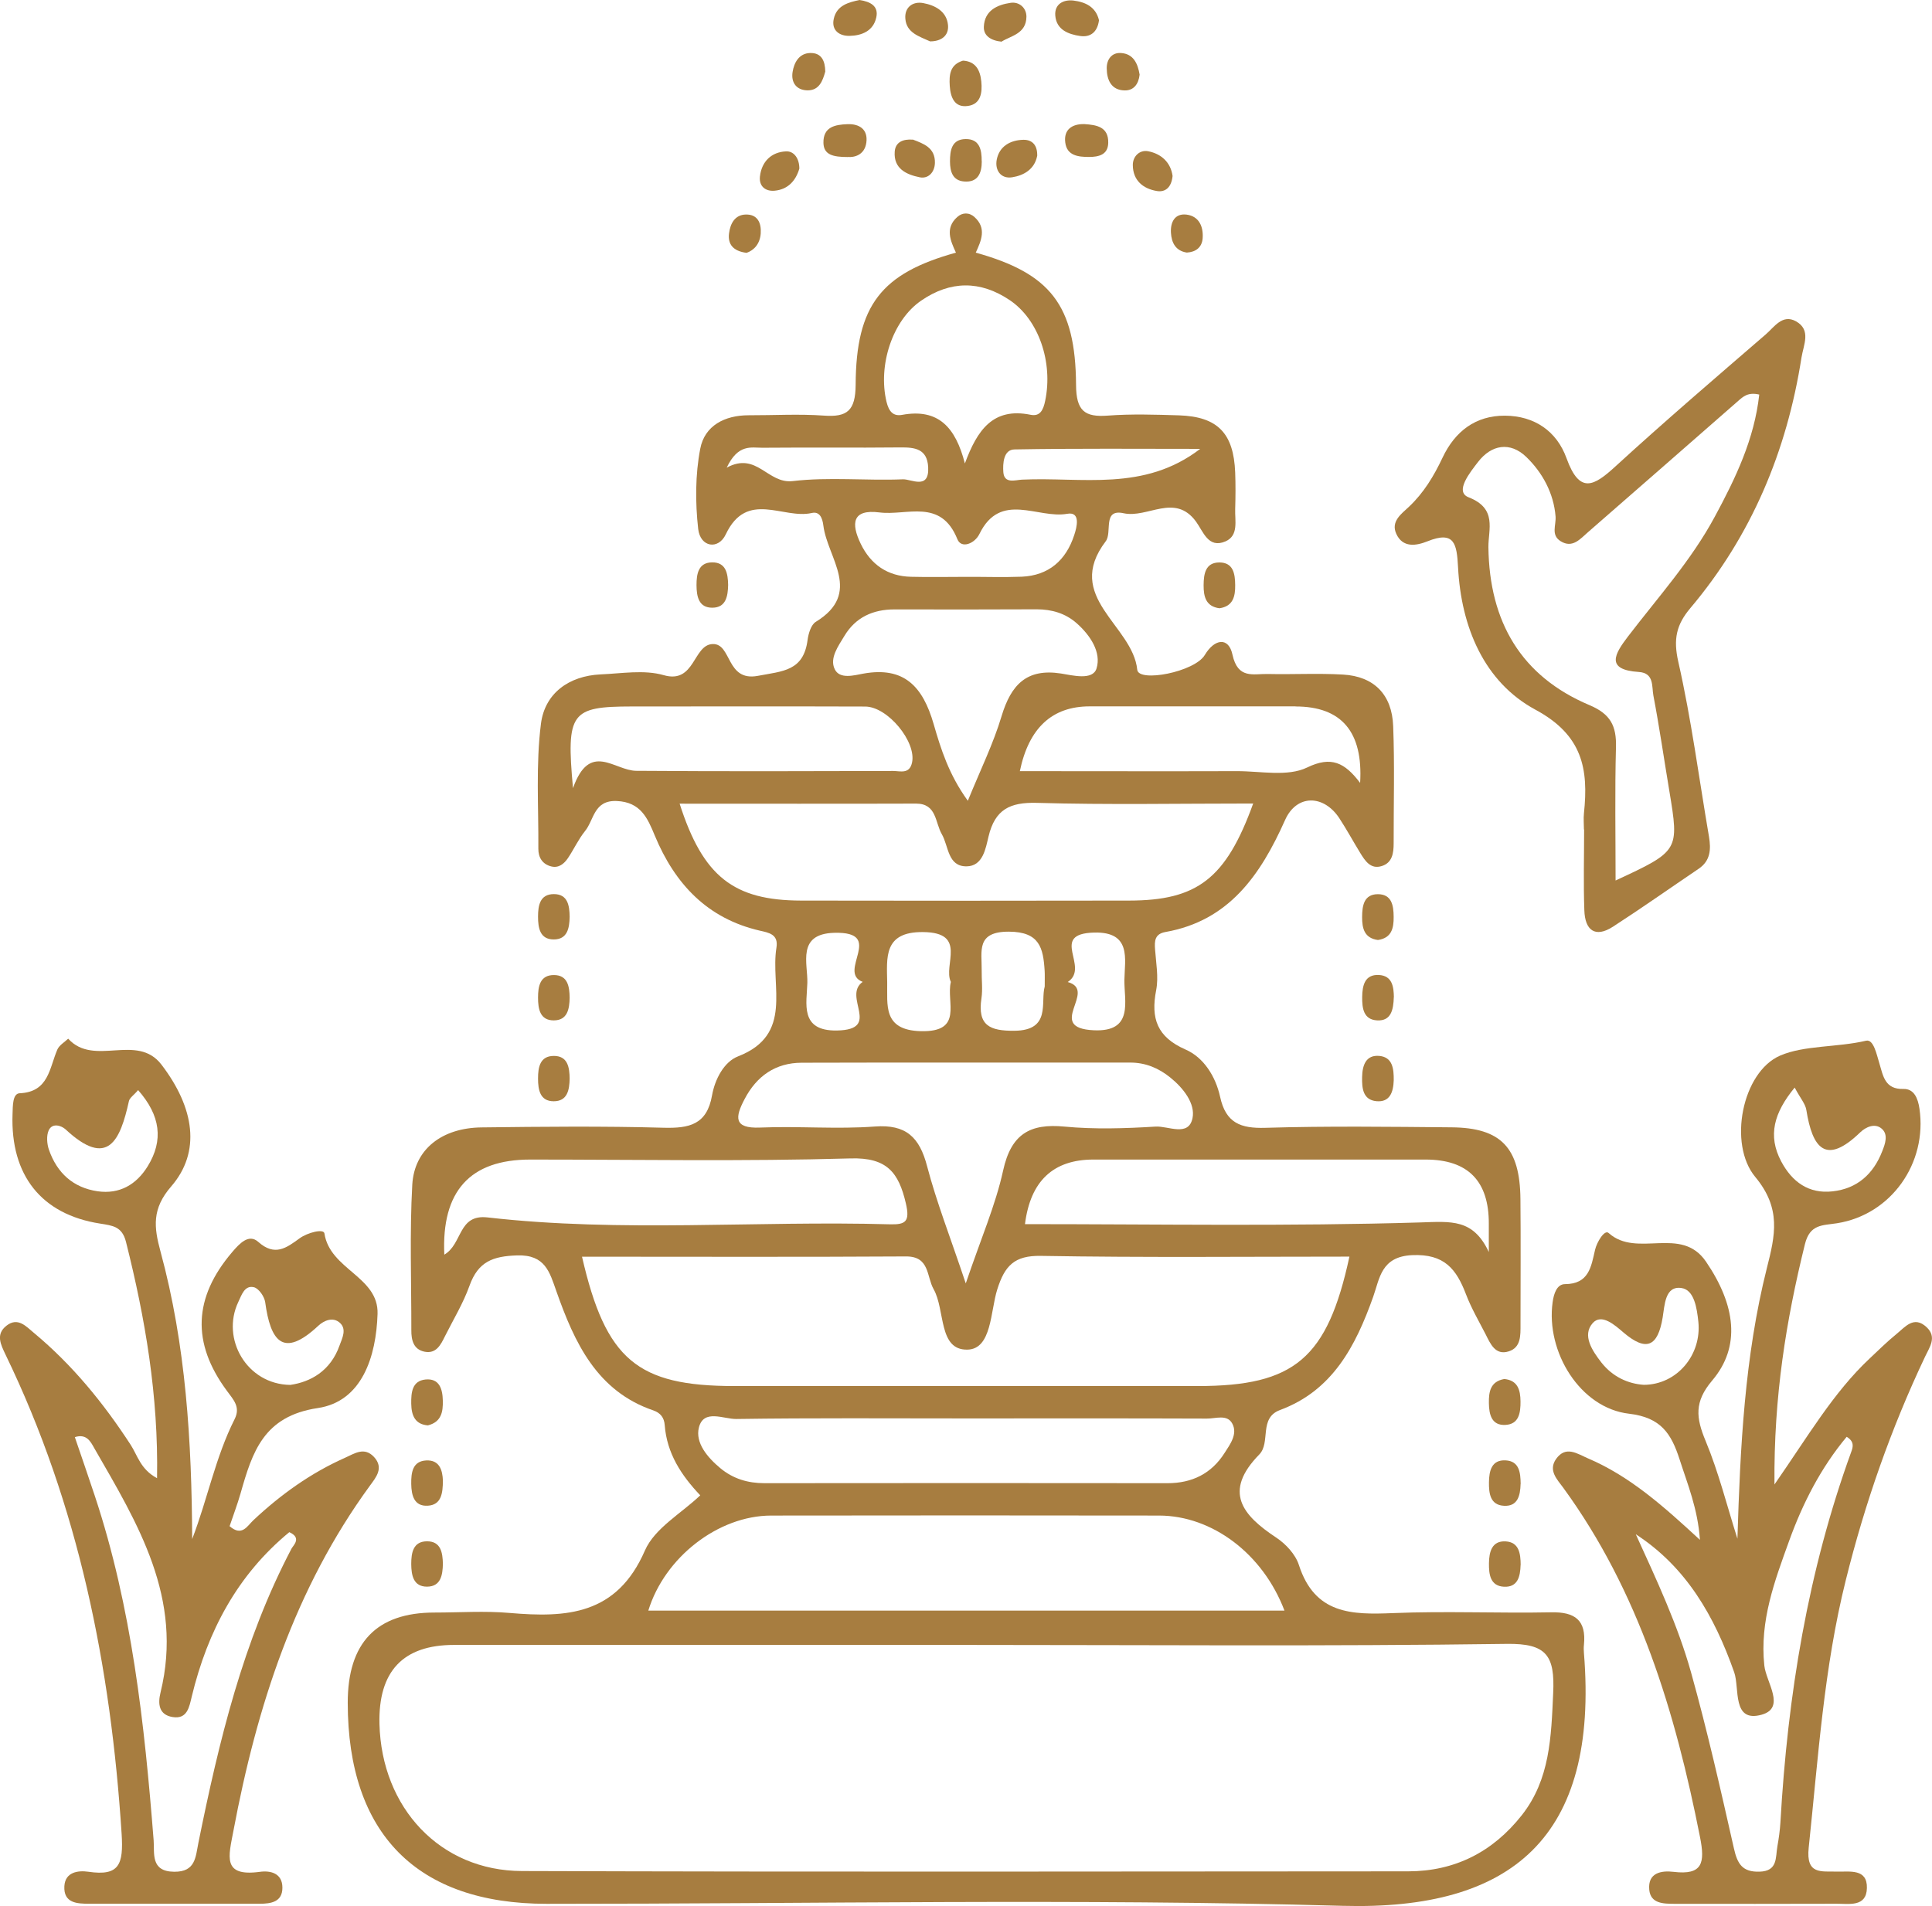 <svg width="76" height="75" viewBox="0 0 76 75" fill="none" xmlns="http://www.w3.org/2000/svg">
<g clip-path="url(#clip0_3_145)">
<path d="M62.308 65.043C62.299 64.935 62.296 64.829 62.308 64.724C62.408 63.743 61.947 63.422 61.023 63.441C58.949 63.482 56.869 63.386 54.795 63.472C53.173 63.539 51.723 63.52 51.096 61.581C50.962 61.16 50.578 60.749 50.204 60.501C48.869 59.618 48.105 58.695 49.537 57.23C49.995 56.761 49.508 55.793 50.354 55.481C52.415 54.716 53.323 52.98 54.018 51.025C54.274 50.305 54.327 49.445 55.547 49.387C56.819 49.33 57.29 49.932 57.674 50.942C57.88 51.48 58.176 51.986 58.441 52.502C58.631 52.882 58.825 53.337 59.345 53.175C59.838 53.022 59.813 52.541 59.813 52.111C59.813 50.467 59.826 48.824 59.81 47.18C59.791 45.157 59.046 44.374 57.1 44.358C54.658 44.336 52.216 44.304 49.777 44.377C48.81 44.406 48.221 44.195 47.996 43.157C47.821 42.358 47.35 41.606 46.636 41.297C45.52 40.806 45.261 40.08 45.482 38.953C45.579 38.446 45.476 37.895 45.438 37.366C45.41 37.019 45.426 36.748 45.847 36.672C48.339 36.232 49.583 34.439 50.553 32.263C51.009 31.244 52.075 31.263 52.687 32.197C52.974 32.636 53.226 33.101 53.501 33.55C53.697 33.869 53.912 34.213 54.349 34.079C54.77 33.952 54.823 33.569 54.823 33.181C54.82 31.642 54.864 30.104 54.804 28.569C54.758 27.326 54.047 26.613 52.833 26.543C51.848 26.485 50.859 26.543 49.873 26.52C49.303 26.508 48.694 26.734 48.482 25.759C48.333 25.055 47.778 25.128 47.394 25.772C46.992 26.444 44.79 26.861 44.737 26.355C44.559 24.596 41.827 23.498 43.495 21.3C43.764 20.949 43.355 20.01 44.2 20.195C45.148 20.401 46.212 19.389 47.045 20.519C47.335 20.914 47.528 21.593 48.205 21.303C48.735 21.074 48.573 20.488 48.589 20.026C48.604 19.548 48.607 19.07 48.589 18.592C48.529 17.044 47.899 16.395 46.383 16.343C45.451 16.315 44.512 16.283 43.583 16.353C42.663 16.423 42.335 16.165 42.329 15.143C42.31 11.999 41.312 10.757 38.384 9.941H37.604C34.678 10.753 33.674 12.002 33.659 15.139C33.652 16.162 33.328 16.42 32.408 16.353C31.425 16.283 30.434 16.343 29.448 16.34C28.516 16.34 27.72 16.742 27.546 17.656C27.349 18.678 27.349 19.774 27.465 20.812C27.546 21.532 28.257 21.647 28.55 21.026C29.383 19.268 30.811 20.443 31.934 20.185C32.243 20.115 32.352 20.379 32.389 20.679C32.548 21.959 33.946 23.332 32.09 24.469C31.906 24.581 31.803 24.925 31.769 25.176C31.61 26.409 30.796 26.406 29.807 26.594C28.556 26.826 28.79 25.316 28.035 25.342C27.259 25.367 27.346 26.925 26.105 26.565C25.337 26.345 24.455 26.501 23.625 26.536C22.387 26.594 21.436 27.272 21.28 28.473C21.074 30.091 21.189 31.751 21.177 33.394C21.174 33.741 21.339 34.006 21.685 34.092C21.979 34.165 22.188 33.99 22.34 33.767C22.574 33.42 22.752 33.025 23.014 32.7C23.373 32.26 23.354 31.48 24.262 31.518C25.203 31.559 25.475 32.193 25.755 32.872C26.551 34.792 27.833 36.143 29.885 36.618C30.247 36.7 30.63 36.761 30.543 37.29C30.297 38.8 31.229 40.711 29.037 41.564C28.481 41.778 28.123 42.466 28.01 43.1C27.808 44.259 27.106 44.399 26.111 44.374C23.725 44.307 21.336 44.332 18.947 44.361C17.391 44.377 16.299 45.215 16.218 46.613C16.112 48.515 16.184 50.429 16.181 52.337C16.177 52.735 16.268 53.101 16.704 53.187C17.157 53.276 17.338 52.917 17.503 52.579C17.834 51.92 18.223 51.279 18.47 50.588C18.81 49.642 19.387 49.426 20.351 49.397C21.448 49.365 21.62 50.056 21.882 50.795C22.599 52.834 23.479 54.739 25.702 55.497C25.983 55.595 26.127 55.783 26.148 56.073C26.233 57.194 26.806 58.058 27.546 58.838C26.8 59.551 25.752 60.131 25.369 61.01C24.262 63.555 22.284 63.657 20.051 63.466C19.072 63.38 18.08 63.45 17.091 63.45C14.815 63.45 13.677 64.635 13.679 67.005C13.685 72.159 16.405 74.911 21.504 74.911C31.943 74.914 42.388 74.697 52.818 74.99C59.473 75.175 62.898 72.299 62.308 65.043ZM56.08 45.626C57.745 45.626 58.574 46.47 58.566 48.158V49.263C57.948 47.948 57.087 48.062 55.871 48.1C50.694 48.257 45.51 48.167 40.32 48.167C40.532 46.473 41.43 45.626 43.012 45.626H56.08ZM50.962 27.798C52.777 27.798 53.624 28.8 53.504 30.805C52.899 30.008 52.372 29.738 51.42 30.199C50.65 30.572 49.59 30.34 48.657 30.343C45.822 30.352 42.984 30.343 40.118 30.343C40.471 28.644 41.387 27.794 42.865 27.794H50.962V27.798ZM47.213 17.662C44.996 19.363 42.56 18.761 40.202 18.873C39.946 18.885 39.506 19.048 39.469 18.583C39.444 18.245 39.472 17.694 39.903 17.684C42.338 17.64 44.774 17.662 47.213 17.662ZM42.257 21.055C41.933 22.052 41.247 22.647 40.193 22.692C39.466 22.72 38.739 22.695 38.013 22.698C37.286 22.698 36.559 22.714 35.832 22.695C34.922 22.673 34.254 22.22 33.855 21.389C33.475 20.596 33.521 20.026 34.597 20.163C35.676 20.3 37.008 19.596 37.66 21.214C37.816 21.606 38.343 21.389 38.527 21.013C39.357 19.312 40.823 20.424 41.98 20.217C42.526 20.118 42.357 20.758 42.257 21.055ZM36.235 11.83C37.383 11.04 38.561 11.03 39.718 11.808C40.866 12.579 41.428 14.26 41.116 15.764C41.041 16.14 40.91 16.395 40.542 16.321C39.06 16.019 38.44 16.926 37.956 18.236C37.588 16.809 36.911 16.063 35.486 16.324C35.134 16.388 34.965 16.191 34.872 15.805C34.532 14.378 35.103 12.607 36.235 11.83ZM31.182 18.93C30.19 19.045 29.773 17.758 28.587 18.401C29.037 17.452 29.557 17.621 29.994 17.618C31.803 17.602 33.612 17.624 35.424 17.605C35.995 17.599 36.475 17.665 36.512 18.382C36.559 19.29 35.848 18.847 35.52 18.86C34.073 18.92 32.611 18.761 31.182 18.93ZM33.216 25.023C33.659 24.284 34.348 23.979 35.184 23.979C37.049 23.982 38.914 23.985 40.779 23.975C41.375 23.975 41.911 24.131 42.357 24.526C42.887 24.995 43.333 25.667 43.134 26.304C42.984 26.782 42.198 26.575 41.736 26.501C40.386 26.291 39.772 26.944 39.4 28.177C39.076 29.26 38.571 30.285 38.072 31.509C37.32 30.47 37.008 29.46 36.727 28.489C36.3 27.011 35.567 26.218 33.964 26.505C33.599 26.571 33.032 26.74 32.835 26.329C32.626 25.896 32.976 25.422 33.216 25.023ZM25.029 30.33C24.168 30.324 23.201 29.148 22.54 31.012C22.269 28.03 22.459 27.801 24.857 27.798C27.917 27.798 30.973 27.791 34.033 27.801C34.922 27.804 36.06 29.193 35.876 30.012C35.773 30.473 35.408 30.336 35.137 30.336C31.765 30.346 28.397 30.355 25.029 30.33ZM26.735 31.623C29.872 31.623 32.954 31.63 36.038 31.62C36.852 31.62 36.781 32.365 37.049 32.824C37.32 33.295 37.276 34.095 38.022 34.089C38.667 34.082 38.773 33.385 38.886 32.916C39.142 31.843 39.734 31.563 40.785 31.591C43.577 31.671 46.371 31.617 49.297 31.617C48.224 34.579 47.095 35.433 44.416 35.436C40.115 35.442 35.814 35.446 31.513 35.436C28.859 35.43 27.655 34.493 26.735 31.623ZM42.002 38.64C42.897 38.051 41.237 36.739 43.046 36.694C44.522 36.659 44.244 37.748 44.231 38.551C44.216 39.386 44.615 40.612 43.028 40.539C41.084 40.45 43.202 38.978 42.002 38.64ZM38.617 38.182C38.627 37.427 38.387 36.653 39.69 36.659C40.894 36.665 41.038 37.296 41.094 38.198C41.103 38.354 41.097 38.513 41.097 38.816C40.922 39.433 41.362 40.545 39.906 40.558C38.945 40.567 38.446 40.36 38.608 39.281C38.661 38.921 38.611 38.548 38.617 38.182ZM36.219 40.574C34.713 40.535 34.916 39.532 34.9 38.653C34.887 37.694 34.741 36.656 36.313 36.675C38.072 36.691 37.089 37.975 37.404 38.637C37.211 39.433 37.919 40.618 36.219 40.574ZM32.922 40.548C31.444 40.574 31.737 39.472 31.759 38.675C31.781 37.911 31.335 36.745 32.816 36.704C34.859 36.65 32.907 38.248 33.936 38.634C33.122 39.214 34.71 40.516 32.922 40.548ZM29.286 43.256C29.763 42.335 30.512 41.819 31.535 41.816C35.845 41.803 40.155 41.813 44.462 41.81C45.058 41.81 45.579 42.026 46.037 42.399C46.552 42.813 47.029 43.428 46.91 43.998C46.755 44.746 45.953 44.297 45.454 44.329C44.263 44.402 43.059 44.441 41.874 44.329C40.517 44.199 39.775 44.619 39.46 46.059C39.163 47.416 38.596 48.712 37.991 50.499C37.373 48.655 36.84 47.298 36.472 45.896C36.172 44.743 35.642 44.234 34.413 44.326C32.916 44.438 31.404 44.304 29.9 44.367C28.846 44.412 28.921 43.95 29.286 43.256ZM19.181 47.903C18.011 47.769 18.205 48.941 17.478 49.368C17.364 46.873 18.488 45.626 20.853 45.626C25.054 45.626 29.261 45.702 33.462 45.581C34.881 45.54 35.352 46.123 35.636 47.358C35.798 48.059 35.63 48.19 35.018 48.174C29.738 48.024 24.449 48.505 19.181 47.903ZM22.895 49.448C27.165 49.448 31.407 49.464 35.645 49.438C36.578 49.435 36.444 50.228 36.727 50.728C37.189 51.547 36.905 53.133 38.059 53.105C39.014 53.082 38.958 51.598 39.229 50.738C39.522 49.805 39.903 49.397 40.944 49.416C44.98 49.486 49.019 49.445 53.083 49.445C52.216 53.455 50.921 54.538 47.116 54.538H28.893C25.072 54.538 23.828 53.509 22.895 49.448ZM27.493 56.169C27.68 55.43 28.466 55.841 28.965 55.834C31.971 55.79 34.981 55.812 37.987 55.812C41.15 55.812 44.313 55.806 47.475 55.818C47.815 55.822 48.267 55.64 48.47 56.006C48.701 56.42 48.389 56.831 48.171 57.172C47.653 57.987 46.889 58.36 45.931 58.36C40.642 58.354 35.355 58.354 30.066 58.36C29.417 58.36 28.837 58.185 28.338 57.771C27.836 57.354 27.34 56.774 27.493 56.169ZM30.334 59.634C35.421 59.625 40.511 59.628 45.597 59.634C47.687 59.638 49.677 61.135 50.528 63.374H25.503C26.145 61.278 28.25 59.638 30.334 59.634ZM61.098 66.623C61.02 68.343 60.977 70.015 59.86 71.429C58.715 72.879 57.221 73.63 55.4 73.633C43.776 73.64 32.152 73.659 20.528 73.621C17.316 73.611 15.011 71.136 14.927 67.833C14.877 65.761 15.855 64.724 17.862 64.724H37.944C45.055 64.724 52.166 64.782 59.274 64.683C60.836 64.661 61.17 65.142 61.098 66.623Z" fill="#A77D40"/>
<path d="M72.61 62.17C73.365 59.134 74.391 56.201 75.729 53.379C75.903 53.009 76.203 52.614 75.791 52.225C75.286 51.748 74.94 52.219 74.593 52.499C74.228 52.796 73.892 53.13 73.549 53.452C72.114 54.799 71.122 56.516 69.803 58.411C69.772 54.946 70.264 51.942 71.001 48.957C71.197 48.161 71.69 48.222 72.264 48.132C74.394 47.795 75.819 45.769 75.507 43.625C75.448 43.218 75.295 42.839 74.88 42.848C74.144 42.87 74.079 42.335 73.929 41.838C73.82 41.488 73.704 40.88 73.405 40.95C72.273 41.217 70.969 41.125 70.024 41.536C68.527 42.189 67.975 45.02 69.045 46.307C70.08 47.55 69.831 48.61 69.503 49.9C68.627 53.382 68.456 56.949 68.346 60.545C67.938 59.262 67.61 57.94 67.096 56.701C66.715 55.787 66.64 55.162 67.355 54.318C68.487 52.983 68.275 51.353 67.111 49.645C66.132 48.203 64.398 49.521 63.278 48.515C63.116 48.368 62.81 48.887 62.745 49.18C62.589 49.862 62.498 50.521 61.563 50.528C61.248 50.528 61.123 50.891 61.076 51.241C60.805 53.191 62.158 55.407 64.086 55.627C65.343 55.774 65.745 56.417 66.07 57.421C66.385 58.405 66.787 59.364 66.871 60.59C65.443 59.271 64.117 58.086 62.464 57.382C62.043 57.201 61.597 56.87 61.214 57.405C60.892 57.86 61.257 58.214 61.494 58.539C64.479 62.635 65.901 67.359 66.874 72.283C67.077 73.302 66.977 73.79 65.836 73.653C65.355 73.595 64.813 73.684 64.878 74.36C64.931 74.901 65.427 74.908 65.851 74.911C67.978 74.911 70.109 74.917 72.236 74.908C72.728 74.904 73.424 75.051 73.439 74.29C73.458 73.516 72.763 73.656 72.27 73.643C71.646 73.624 71.035 73.78 71.15 72.7C71.524 69.171 71.746 65.626 72.61 62.17ZM64.666 54.49C64.045 54.449 63.44 54.178 62.994 53.611C62.639 53.152 62.227 52.547 62.651 52.063C63.001 51.665 63.528 52.143 63.865 52.432C64.763 53.197 65.215 52.987 65.405 51.84C65.486 51.356 65.493 50.585 66.144 50.681C66.65 50.751 66.753 51.48 66.809 52.009C66.943 53.318 65.963 54.484 64.666 54.49ZM70.598 42.794C70.826 43.221 71.019 43.434 71.057 43.676C71.297 45.183 71.821 45.868 73.18 44.552C73.393 44.348 73.751 44.179 74.019 44.409C74.291 44.638 74.157 45.011 74.044 45.294C73.695 46.199 73.053 46.772 72.089 46.877C71.153 46.983 70.498 46.508 70.068 45.699C69.528 44.68 69.787 43.781 70.598 42.794ZM70.037 71.707C70.018 72.022 69.974 72.337 69.918 72.649C69.84 73.089 69.94 73.627 69.213 73.646C68.543 73.665 68.346 73.344 68.209 72.735C67.685 70.416 67.161 68.094 66.522 65.807C65.998 63.938 65.171 62.176 64.348 60.37C66.335 61.66 67.439 63.59 68.219 65.801C68.44 66.432 68.125 67.795 69.298 67.47C70.264 67.199 69.472 66.19 69.404 65.534C69.216 63.778 69.812 62.202 70.383 60.622C70.919 59.138 71.634 57.745 72.644 56.535C72.956 56.723 72.891 56.94 72.828 57.115C71.116 61.823 70.321 66.712 70.037 71.707Z" fill="#A77D40"/>
<path d="M14.553 58.456C14.79 58.131 15.111 57.761 14.712 57.328C14.328 56.917 13.947 57.194 13.573 57.36C12.226 57.959 11.044 58.806 9.965 59.819C9.731 60.036 9.522 60.478 9.032 60.052C9.172 59.631 9.338 59.201 9.463 58.762C9.927 57.131 10.367 55.723 12.5 55.404C14.244 55.146 14.799 53.372 14.852 51.7C14.899 50.228 12.977 49.958 12.762 48.531C12.731 48.336 12.095 48.499 11.786 48.725C11.268 49.101 10.813 49.451 10.155 48.862C9.787 48.537 9.425 48.925 9.129 49.273C7.616 51.05 7.526 52.834 8.926 54.726C9.188 55.083 9.469 55.363 9.229 55.841C8.477 57.331 8.165 58.984 7.56 60.558C7.541 56.72 7.317 52.933 6.313 49.241C6.054 48.285 5.969 47.565 6.737 46.68C7.906 45.329 7.66 43.603 6.35 41.889C5.386 40.634 3.699 41.991 2.682 40.87C2.536 41.01 2.33 41.125 2.255 41.3C1.94 42.033 1.915 42.966 0.777 43.017C0.49 43.026 0.505 43.52 0.493 43.845C0.409 46.231 1.619 47.785 3.936 48.145C4.438 48.225 4.803 48.26 4.956 48.865C5.714 51.878 6.235 54.92 6.178 58.163C5.527 57.816 5.411 57.268 5.14 56.85C4.07 55.204 2.844 53.703 1.341 52.452C1.029 52.194 0.705 51.811 0.256 52.162C-0.181 52.502 0.031 52.907 0.218 53.302C3.094 59.242 4.36 65.581 4.784 72.152C4.862 73.366 4.694 73.828 3.477 73.649C3.06 73.589 2.564 73.665 2.532 74.216C2.495 74.892 3.041 74.908 3.521 74.908C5.754 74.911 7.987 74.911 10.22 74.908C10.654 74.908 11.112 74.841 11.109 74.274C11.109 73.71 10.648 73.592 10.217 73.653C8.726 73.853 8.995 73.041 9.182 72.041C10.102 67.148 11.596 62.507 14.553 58.456ZM9.375 51.228C9.503 50.964 9.618 50.556 9.996 50.652C10.183 50.703 10.401 51.018 10.432 51.238C10.638 52.748 11.122 53.477 12.522 52.165C12.744 51.958 13.099 51.805 13.37 52.05C13.651 52.302 13.458 52.662 13.358 52.939C13.002 53.949 12.213 54.379 11.418 54.493C9.706 54.471 8.686 52.675 9.375 51.228ZM3.839 46.874C2.879 46.734 2.242 46.154 1.924 45.237C1.846 45.008 1.821 44.689 1.915 44.479C2.058 44.163 2.423 44.294 2.579 44.438C4.251 45.995 4.731 44.861 5.071 43.329C5.099 43.195 5.265 43.093 5.433 42.893C6.313 43.893 6.44 44.867 5.81 45.89C5.364 46.613 4.703 46.998 3.839 46.874ZM7.806 72.503C7.691 73.073 7.697 73.659 6.849 73.649C5.907 73.64 6.085 72.91 6.044 72.414C5.683 67.82 5.187 63.256 3.73 58.86C3.474 58.09 3.209 57.322 2.944 56.548C3.406 56.401 3.565 56.726 3.708 56.981C5.414 59.943 7.223 62.883 6.316 66.591C6.203 67.046 6.247 67.476 6.793 67.562C7.367 67.655 7.445 67.168 7.544 66.753C8.165 64.177 9.347 61.96 11.381 60.287C11.88 60.514 11.54 60.8 11.468 60.934C9.562 64.565 8.614 68.508 7.806 72.503Z" fill="#A77D40"/>
<path d="M70.866 14.069C70.948 13.56 71.256 12.983 70.648 12.642C70.115 12.346 69.793 12.872 69.46 13.158C67.476 14.872 65.486 16.576 63.553 18.347C62.701 19.128 62.14 19.459 61.625 18.035C61.239 16.962 60.359 16.363 59.202 16.356C58.045 16.35 57.237 16.971 56.747 18.006C56.404 18.733 56.005 19.395 55.419 19.946C55.126 20.22 54.705 20.516 54.926 21.004C55.182 21.571 55.721 21.472 56.152 21.3C57.221 20.87 57.306 21.402 57.356 22.319C57.477 24.673 58.382 26.836 60.4 27.925C62.249 28.922 62.495 30.244 62.308 32.005C62.286 32.216 62.308 32.429 62.308 32.639H62.315C62.315 33.7 62.286 34.764 62.324 35.821C62.349 36.599 62.745 36.917 63.447 36.465C64.585 35.729 65.695 34.945 66.821 34.184C67.286 33.869 67.311 33.423 67.227 32.92C66.834 30.623 66.534 28.304 66.02 26.04C65.817 25.144 65.945 24.581 66.494 23.928C68.895 21.083 70.289 17.761 70.866 14.069ZM64.47 26.441C65.078 26.482 64.972 27.017 65.04 27.368C65.277 28.613 65.458 29.868 65.667 31.12C66.057 33.474 66.057 33.483 63.553 34.646C63.553 32.853 63.522 31.13 63.568 29.41C63.593 28.559 63.353 28.094 62.523 27.744C59.847 26.613 58.587 24.479 58.55 21.529C58.544 20.825 58.906 20.01 57.77 19.567C57.203 19.347 57.842 18.57 58.142 18.178C58.666 17.497 59.401 17.366 60.038 17.978C60.68 18.596 61.12 19.414 61.192 20.322C61.217 20.672 61.002 21.048 61.388 21.293C61.859 21.59 62.165 21.201 62.471 20.937C64.442 19.223 66.406 17.497 68.374 15.777C68.568 15.608 68.761 15.42 69.204 15.525C69.014 17.27 68.275 18.815 67.457 20.328C66.528 22.055 65.221 23.501 64.042 25.043C63.522 25.724 63.135 26.355 64.47 26.441Z" fill="#A77D40"/>
<path d="M33.811 0C34.239 0.064 34.575 0.239 34.469 0.694C34.351 1.22 33.899 1.402 33.422 1.411C33.019 1.421 32.698 1.194 32.798 0.742C32.913 0.207 33.387 0.089 33.815 0L33.811 0Z" fill="#A77D40"/>
<path d="M36.587 1.628C36.166 1.433 35.658 1.296 35.614 0.736C35.577 0.29 35.901 0.045 36.316 0.121C36.781 0.207 37.239 0.443 37.292 0.984C37.333 1.414 37.014 1.628 36.59 1.628H36.587Z" fill="#A77D40"/>
<path d="M39.4 1.64C38.967 1.596 38.686 1.398 38.702 1.051C38.73 0.411 39.229 0.188 39.756 0.111C40.105 0.061 40.38 0.319 40.377 0.659C40.37 1.331 39.765 1.408 39.4 1.637V1.64Z" fill="#A77D40"/>
<path d="M33.353 6.179C32.764 6.179 32.402 6.09 32.392 5.622C32.38 4.988 32.854 4.905 33.334 4.886C33.821 4.867 34.148 5.103 34.08 5.609C34.011 6.116 33.584 6.199 33.353 6.176V6.179Z" fill="#A77D40"/>
<path d="M42.657 4.883C43.134 4.915 43.611 4.988 43.595 5.622C43.586 6.09 43.221 6.176 42.837 6.176C42.413 6.176 41.97 6.125 41.905 5.609C41.839 5.103 42.167 4.873 42.653 4.883H42.657Z" fill="#A77D40"/>
<path d="M46.125 6.934C46.081 7.361 45.853 7.571 45.513 7.517C44.971 7.428 44.568 7.106 44.562 6.498C44.559 6.144 44.837 5.89 45.161 5.95C45.688 6.052 46.056 6.393 46.128 6.934H46.125Z" fill="#A77D40"/>
<path d="M22.409 42.44C22.4 42.886 22.322 43.332 21.782 43.332C21.242 43.332 21.165 42.883 21.165 42.437C21.165 41.991 21.242 41.548 21.788 41.548C22.334 41.548 22.403 41.998 22.409 42.444V42.44Z" fill="#A77D40"/>
<path d="M54.826 42.504C54.811 42.966 54.68 43.38 54.143 43.329C53.613 43.278 53.572 42.819 53.582 42.38C53.591 41.918 53.731 41.498 54.262 41.548C54.786 41.599 54.829 42.061 54.826 42.501V42.504Z" fill="#A77D40"/>
<path d="M37.878 2.386C38.377 2.414 38.558 2.755 38.602 3.208C38.646 3.653 38.58 4.099 38.075 4.169C37.554 4.243 37.392 3.841 37.361 3.38C37.333 2.943 37.367 2.542 37.882 2.386H37.878Z" fill="#A77D40"/>
<path d="M31.444 6.635C31.301 7.122 30.986 7.457 30.471 7.504C30.122 7.536 29.851 7.339 29.894 6.944C29.963 6.342 30.356 5.982 30.92 5.956C31.241 5.94 31.447 6.246 31.444 6.638V6.635Z" fill="#A77D40"/>
<path d="M40.798 6.144C40.692 6.66 40.28 6.902 39.815 6.976C39.363 7.046 39.129 6.689 39.21 6.278C39.313 5.753 39.747 5.514 40.249 5.501C40.607 5.491 40.816 5.714 40.801 6.141L40.798 6.144Z" fill="#A77D40"/>
<path d="M38.621 6.342C38.621 6.82 38.465 7.186 37.925 7.141C37.476 7.103 37.373 6.756 37.37 6.355C37.37 5.902 37.442 5.479 37.987 5.472C38.533 5.466 38.621 5.89 38.617 6.342H38.621Z" fill="#A77D40"/>
<path d="M35.907 5.491C36.322 5.651 36.793 5.807 36.777 6.412C36.768 6.775 36.519 7.046 36.179 6.976C35.664 6.871 35.146 6.644 35.196 5.966C35.224 5.587 35.527 5.466 35.907 5.495V5.491Z" fill="#A77D40"/>
<path d="M43.23 0.806C43.168 1.261 42.897 1.475 42.494 1.417C42.033 1.351 41.556 1.175 41.512 0.612C41.477 0.159 41.833 -0.025 42.229 0.022C42.697 0.08 43.112 0.271 43.233 0.803L43.23 0.806Z" fill="#A77D40"/>
<path d="M22.409 36.073C22.4 36.519 22.322 36.965 21.782 36.965C21.242 36.965 21.165 36.516 21.165 36.07C21.165 35.624 21.242 35.181 21.788 35.181C22.334 35.181 22.403 35.63 22.409 36.076V36.073Z" fill="#A77D40"/>
<path d="M16.842 56.086C16.33 56.051 16.184 55.7 16.177 55.232C16.171 54.796 16.206 54.334 16.739 54.28C17.278 54.229 17.409 54.643 17.419 55.105C17.431 55.548 17.366 55.946 16.842 56.083V56.086Z" fill="#A77D40"/>
<path d="M59.177 54.261C59.701 54.312 59.81 54.688 59.813 55.143C59.816 55.586 59.757 56.038 59.221 56.067C58.675 56.096 58.575 55.659 58.569 55.204C58.563 54.761 58.628 54.359 59.174 54.261H59.177Z" fill="#A77D40"/>
<path d="M47.971 23.934C47.438 23.864 47.344 23.479 47.347 23.026C47.35 22.58 47.419 22.134 47.965 22.131C48.514 22.131 48.585 22.574 48.589 23.02C48.595 23.472 48.504 23.858 47.968 23.934H47.971Z" fill="#A77D40"/>
<path d="M28.643 23.013C28.634 23.459 28.559 23.909 28.023 23.912C27.483 23.915 27.402 23.469 27.399 23.023C27.399 22.577 27.474 22.131 28.017 22.128C28.562 22.125 28.634 22.571 28.643 23.017V23.013Z" fill="#A77D40"/>
<path d="M54.206 36.987C53.672 36.917 53.579 36.532 53.582 36.079C53.585 35.633 53.654 35.188 54.199 35.184C54.748 35.184 54.82 35.627 54.823 36.073C54.829 36.525 54.739 36.911 54.202 36.987H54.206Z" fill="#A77D40"/>
<path d="M17.422 58.242C17.422 58.762 17.36 59.214 16.829 59.246C16.29 59.278 16.184 58.841 16.177 58.389C16.171 57.946 16.227 57.494 16.764 57.465C17.3 57.437 17.406 57.867 17.422 58.246V58.242Z" fill="#A77D40"/>
<path d="M59.816 58.392C59.804 58.844 59.707 59.281 59.161 59.249C58.622 59.22 58.566 58.765 58.572 58.322C58.578 57.87 58.678 57.433 59.227 57.462C59.77 57.491 59.813 57.949 59.819 58.389L59.816 58.392Z" fill="#A77D40"/>
<path d="M22.409 39.258C22.4 39.704 22.322 40.15 21.782 40.15C21.242 40.15 21.165 39.701 21.165 39.255C21.165 38.809 21.242 38.366 21.788 38.366C22.334 38.366 22.403 38.816 22.409 39.261V39.258Z" fill="#A77D40"/>
<path d="M17.422 61.533C17.413 61.979 17.338 62.428 16.801 62.431C16.262 62.434 16.181 61.988 16.177 61.542C16.177 61.096 16.252 60.65 16.795 60.647C17.341 60.644 17.413 61.09 17.422 61.536V61.533Z" fill="#A77D40"/>
<path d="M59.816 61.577C59.804 62.03 59.707 62.463 59.161 62.434C58.625 62.406 58.566 61.953 58.572 61.511C58.578 61.058 58.687 60.622 59.227 60.65C59.76 60.679 59.816 61.135 59.819 61.577H59.816Z" fill="#A77D40"/>
<path d="M54.829 39.233C54.814 39.739 54.72 40.179 54.174 40.15C53.635 40.121 53.579 39.669 53.585 39.226C53.591 38.774 53.688 38.338 54.237 38.363C54.782 38.389 54.823 38.85 54.832 39.233H54.829Z" fill="#A77D40"/>
<path d="M29.364 9.948C28.837 9.881 28.625 9.607 28.678 9.186C28.724 8.81 28.902 8.45 29.339 8.441C29.8 8.431 29.953 8.769 29.925 9.183C29.897 9.588 29.67 9.846 29.364 9.951V9.948Z" fill="#A77D40"/>
<path d="M44.83 2.937C44.787 3.319 44.59 3.567 44.235 3.558C43.714 3.545 43.542 3.147 43.536 2.695C43.53 2.348 43.726 2.061 44.097 2.086C44.593 2.118 44.759 2.51 44.83 2.937Z" fill="#A77D40"/>
<path d="M32.464 2.816C32.361 3.192 32.221 3.552 31.778 3.555C31.332 3.555 31.11 3.249 31.179 2.829C31.238 2.462 31.432 2.102 31.862 2.086C32.327 2.07 32.458 2.411 32.464 2.816Z" fill="#A77D40"/>
<path d="M46.686 9.938C46.243 9.871 46.084 9.546 46.062 9.158C46.037 8.74 46.215 8.39 46.673 8.444C47.163 8.505 47.341 8.909 47.31 9.371C47.285 9.734 47.038 9.919 46.686 9.938Z" fill="#A77D40"/>
<path d="M38.384 9.941H37.604C37.386 9.467 37.17 8.979 37.651 8.543C37.857 8.352 38.131 8.352 38.337 8.543C38.817 8.979 38.602 9.467 38.384 9.941Z" fill="#A77D40"/>
</g>
<defs>
<clipPath id="clip0_3_145">
<rect width="76" height="75" fill="white"/>
</clipPath>
</defs>
</svg>
